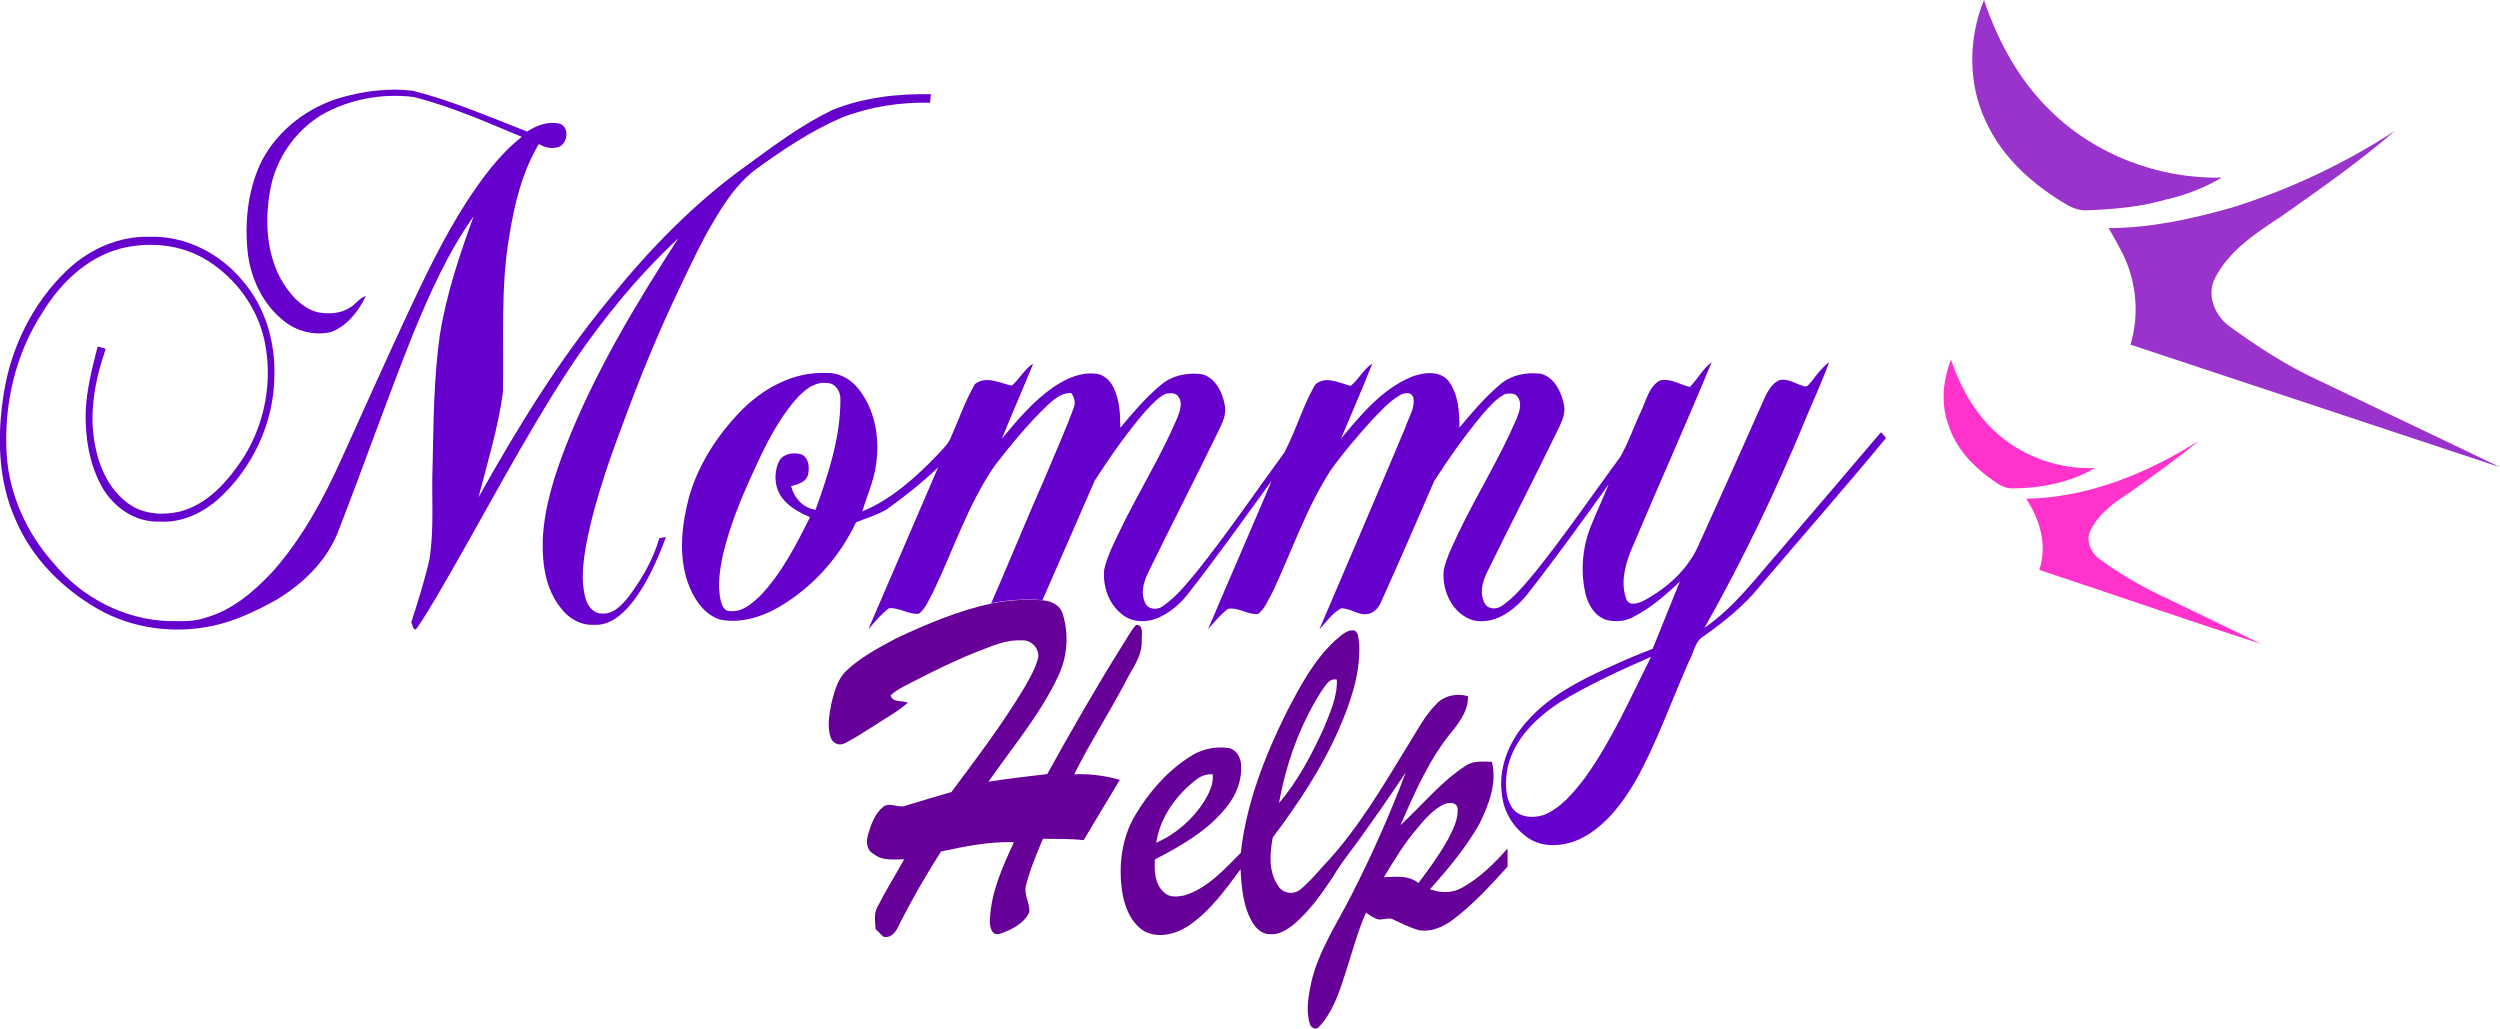<?xml version="1.0" encoding="utf-8"?>
<!-- Generator: Adobe Illustrator 23.0.3, SVG Export Plug-In . SVG Version: 6.00 Build 0)  -->
<svg version="1.1" id="Layer_1" xmlns="http://www.w3.org/2000/svg" xmlns:xlink="http://www.w3.org/1999/xlink" x="0px" y="0px"
	 viewBox="0 0 1085.2 446.5" style="enable-background:new 0 0 1085.2 446.5;" xml:space="preserve">
<style type="text/css">
	.st0{fill:#9933CC;}
	.st1{fill:#6600CC;}
	.st2{fill:#FF33CC;}
	.st3{fill:#660099;}
</style>
<g>
	<path class="st0" d="M862,52.7c-7.8-16.4-7.6-36-0.8-52.7c6,17.7,15.1,34.7,28.6,47.8c19.5,19.4,47.2,29.9,74.6,29.3
		c-7.5,4.4-15.6,7.6-24.1,9.5c-11.4,3.3-23.2,4.3-35,4.7c-2.7,0-5.4-0.9-7.7-2.2C882.7,80.5,869.2,68.5,862,52.7z"/>
	<path class="st0" d="M1039.6,56.8c-15.5,13.4-32.3,25.1-49,36.9c-11,7.2-22.9,14.9-29.1,27c-3.7,7.2-0.3,15.9,5.8,20.6
		c12.3,9,25.2,17.4,39.1,23.8c26.2,12.6,52.6,25,78.8,37.7c-53.5-17.7-107-35.5-160.4-53.2c4.2-13.9,2.4-29.3-4.7-42
		c-1.5-2.9-3.2-5.8-4.8-8.6c18.3,0,36.3-4,53.9-9C994,82.2,1017.7,71,1039.6,56.8z"/>
</g>
<g>
	<path class="st1" d="M148.2,42.3c10-2.8,20.6-4.2,31-2.9c17.1,4.3,33.3,11.4,49.6,17.7c4.2-2.7,9.2-4.6,14.2-3.4
		c4.8,1.7,3.2,10.1-1.8,10.4c-2.6,0.5-5.1-0.3-7.3-1.6c-7.2,12.1-10.6,26-12.8,39.8c-3.9,22.5-2.3,45.4-2.8,68.1
		c-2.1,15.4-6.7,30.4-10.6,45.5c16.8-30,34.8-59.5,56.8-86.1c17.5-21.7,37.1-41.9,59.8-58.1c11.9-8.7,23.8-17.6,37.1-24
		c13.5-5.4,28.3-7.1,42.7-6.8c-0.1,1.3-0.3,2.5-0.4,3.7c-13-0.3-26.1,1.7-38.2,6.4c-13.4,5.8-25.6,13.9-37.4,22.5
		c-8.3,6.2-14,15.1-19.1,23.9c-4.8,8.1-8.7,16.6-12.8,25.1c-8.5,17.6-16.1,35.6-23,53.9c-7.3,19.3-14.6,38.9-18.6,59.2
		c-1.4,7.8-2.6,16.1-0.5,23.9c0.8,3.2,3.3,6.8,6.9,6.8c5.3,0.6,9.2-3.9,12.2-7.7c5.6-7.6,10.4-15.9,13-25c0.7-0.1,2.2-0.4,2.9-0.5
		c-3.9,10.3-8.3,20.6-15.3,29.2c-3.9,4.7-9.3,9.3-15.8,8.9c-5.7,0.4-11.2-2.7-14.5-7.2c-6.7-8.2-8.2-19.3-7.9-29.6
		c0.6-14,4.9-27.5,9.9-40.5c12.5-32,30.3-61.6,48.9-90.4c-17.2,16-32.2,34.3-45.4,53.7c-21.8,32.9-39.7,68.2-59.7,102.2
		c-2.8,4.7-5.6,9.4-8.8,13.9c-1.5-0.2-1.3-2.2-2-3.1c2.9-9,5.8-18.1,7.9-27.3c2.2-13.7,0.8-27.6,1.4-41.4
		c0.4-18.6,0.5-37.4,3.1-55.9c2.8-17.8,8.6-34.9,14.7-51.7c-11.1,15.6-18.9,33.2-26.2,50.8c-11.5,28.8-21.7,58.1-33,87
		c-5.1,12.3-15.1,21.8-26.3,28.6c-8.7,4.8-17.7,9.2-27.5,11.3c-16.9,3.7-35.2,1.3-50.2-7.3c-15.3-8.8-28.5-22-35.5-38.4
		c-7.9-17.3-8.2-37-5.2-55.5c3.2-19.8,12.5-38.7,27-52.7c9.7-9.4,22.9-15.4,36.5-14.9c15.5-0.5,30.6,7.4,40.3,19.3
		c9.7,11.3,14.1,26.5,13.6,41.2c-0.2,20.2-9.4,39.9-24.4,53.4c-6.9,6.1-16,10.3-25.3,9.7c-10.5,0.5-20.1-6.1-25.1-15
		c-5.6-10-7.4-21.7-7.1-33.1c0.5-9.5,2.8-18.7,5.2-27.9c1.2,0.3,2.3,0.7,3.5,1c-4.7,13.7-7.6,28.5-4.4,42.9
		c1.9,9.7,6.7,19.3,15.1,24.9c6.3,4.1,14.2,4.5,21.3,2.9c12.3-3.1,21.1-13.3,27.8-23.5c9.4-14.9,12.8-33.5,9.1-50.8
		c-3.1-14.4-12.5-27.1-24.9-34.8c-11.2-7-25.3-8.3-38-5c-14.3,4-25.7,14.9-33.3,27.4C6.6,153.6,1.6,175.8,2.9,197.3
		c1.1,17.4,8.7,34.1,20.3,47.1c12.2,14.9,30.7,24.6,50,25.2c5.3,0,10.7,0.4,15.8-1.4c11.7-3.2,21.1-11.3,29.2-19.9
		c12.8-14.4,22.1-31.5,30-49c9.3-20.6,18.6-41.3,28.1-61.8c8-17,16-34,26.2-49.8c6.8-10.4,14.2-20.6,24-28.3
		c-15.4-6.4-30.7-13.2-46.9-17.3c-13.9-1.7-28.6,1-40.7,8.2c-10.9,6.9-18.9,18.4-21.4,31.1c-2.6,13.1-2.1,27.4,4.2,39.4
		c3.7,6.5,8.9,12.9,16.4,14.8c4.7,0.8,9.9,0.6,14-2.2c2.4-1.4,3.9-4.1,6.7-4.9c-3.1,6.5-8,12.9-15,15.6c-6.9,1.7-14.5-0.1-20.1-4.4
		c-9.7-7.4-15.2-19.3-16.3-31.3c-1.2-13.3,0.4-27.1,6.5-39.1C121,56.1,133.9,46.4,148.2,42.3z"/>
	<path class="st1" d="M439.2,167.4c3.4-2.9,5.5-7.2,9.3-9.6c-4.4,10.9-9.2,21.7-13.6,32.6c6.8-8.2,13.8-16.5,22.7-22.6
		c5.2-3.4,11.3-6.3,17.8-5.6c3.6,0.2,6.5,2.9,8,6.1c2.6,5.4,2.9,11.5,2.9,17.4c5.5-6.6,11-13.1,17.6-18.6c4.9-4.2,11.9-5.6,18.2-4.6
		c5.6,1.8,8.5,7.7,9.5,13.1c1,4.1-1,7.9-2.7,11.5c-9.9,20.4-20.3,40.5-30.2,60.8c-2.1,4.2-3.8,9.3-1.6,13.8c1.2,3,5.4,3.2,7.7,1.4
		c6.1-4.2,10.6-10.1,15.3-15.7c13.1-16.5,24.9-33.9,37.3-50.8c5.1-9.5,8-20.1,13.4-29.5c4.2-4.3,10.7-0.8,15.5,0.4
		c3.5-2.8,5.5-7.2,9.4-9.7c-4.3,11-9.1,21.8-13.6,32.6c8.6-10.3,17.6-21.3,30.3-26.7c5.3-2.1,12.7-3.2,16.6,2
		c4.1,5.7,4.5,13.1,4.5,19.9c5.6-6.7,11.3-13.4,18-19c4.9-4,11.5-5.2,17.7-4.3c5.6,1.8,8.5,7.7,9.6,13.1c1.2,5.2-2.1,9.8-4.1,14.3
		c-9.5,19.5-19.4,38.7-28.9,58.1c-2.2,4.3-3.8,9.6-1.3,14.1c1.4,2.7,5.2,2.7,7.4,1.1c5.9-4,10.4-9.8,15-15.3
		c12.8-16,24.4-33,36.5-49.5c3.6-6.3,5.9-13.3,9-19.8c2.2-4.6,3.3-10.4,8-13.2c4.6-1.2,8.8,1.7,13.1,2.8c3.4-3.4,5.6-7.9,9.5-10.8
		c-11.4,27.6-23.7,54.9-35.3,82.4c-2.5,6.5-4.3,14-1.6,20.8c1.3,2.7,4.8,1.5,6.9,0.6c10.1-5.3,19.3-13.3,24.1-23.9
		c9.4-20.7,18.7-41.4,27.9-62.2c1.7-3.7,3.4-8.1,7.4-9.9c3.9-0.9,7.2,1.8,10.9,2.7c1.5,0.4,2.2-1.5,3.2-2.3c2.2-3,4.5-5.9,7.5-8.2
		c-3,8.3-6.8,16.4-10.2,24.6c-12.8,31.1-27.4,61.5-43.9,90.7c13.1-9,22.6-22,33-33.8c14.6-17,29.1-34.1,43.6-51.1
		c0.7,0.8,1.5,1.7,2.2,2.5c-18,21.8-36.7,43.1-55,64.6c-6.9,8.5-15.5,15.3-24.4,21.6c-3.6,2.2-4,6.8-5.9,10.2
		c-7.8,17.5-14.1,35.7-23.4,52.4c-6,10.2-13.6,20.3-24.6,25.5c-6.8,3-15.4,3.7-21.8-0.5c-6.3-4.2-10.8-11.1-11.6-18.7
		c-1.8-11.5,2.9-23.1,10.4-31.6c11.5-13.4,28-20.4,43.7-27.4c3.7-1.6,7.5-3.1,11.3-4.6c3.9-9.7,7.9-19.5,11.8-29.2
		c-6,5.8-12.5,11.4-20,15.3c-3.6,2-7.9,2.4-11.9,1.4c-4.9-1.6-7.8-6.3-9-11.1c-2.3-9.6-1.5-20,2.1-29.2c2.5-6.3,5.4-12.3,7.9-18.6
		c-11.7,16.4-23.5,32.7-35.9,48.5c-5.6,6.6-14,12.7-23.1,10.5c-8.9-2.8-13.5-12.9-12.6-21.7c1.2-5.7,4-11,6.4-16.2
		c8-16.7,17.9-32.5,25.2-49.5c1.1-2.8,2.5-6.3,0.7-9.2c-1.1-2.1-3.8-2-5.8-1.5c-3.7,1.9-6.5,5.2-9.2,8.2
		c-7.8,9.3-14.8,19.2-21.4,29.4c-7.6,17.6-15.3,35.3-23.2,52.8c-1.1,2.6-3.4,5-6.4,5.1c-3.9,0.3-7.2-2.8-11-2.5
		c-3.8,2.2-6.4,6-9.3,9.1c12.5-29.3,25.1-58.5,37.4-87.8c1.3-4.2,4.3-8.3,3.4-12.8c-0.8-2.8-4.3-2.1-6.1-0.9
		c-4.7,2.8-8.3,7-12.1,10.9c-6.2,6.9-12.2,13.9-17.6,21.4c-10.6,16.4-16.9,35.1-25.2,52.8c-1.9,3.3-3.3,7.3-6.4,9.7
		c-4.5,0.5-8.6-3.1-13.1-2.2c-3.3,2.5-5.9,5.8-8.6,8.8c9.1-21.5,18.5-42.9,27.6-64.4c-12.3,16.9-24.3,33.9-37.3,50.3
		c-3.4,4-7.6,7.4-12.5,9.4c-4.6,1.8-10.1,1.8-14.3-1.1c-6.4-4.4-9.3-12.5-8.6-20c1.3-5.9,4.2-11.4,6.8-16.9
		c7.9-16.5,17.7-32,24.9-48.9c1.2-3,2.6-6.8,0.3-9.6c-1.3-1.6-3.5-1.2-5.3-1c-3.5,1.7-6.1,4.8-8.8,7.6c-8.1,9.4-15.2,19.6-22,30.1
		c-7.5,17.3-15.1,34.6-22.7,51.9c-7.4-0.6-14.9-0.1-22.2,1.3c8-18.4,15.6-37,23.7-55.4c4-9.7,8.4-19.3,12-29.2c1-2.3,0.4-4.7-1-6.6
		c-4.2-0.2-7.5,2.7-10.4,5.4c-8.4,8-15.7,17-22.8,26.1c-11.7,17-18,36.8-26.9,55.2c-1.8,3.2-3.1,6.8-6,9.1c-4.5,0.5-8.5-2.8-13-2.4
		c-3.5,2.6-6.2,6-9,9.2c10.1-23.4,20.2-46.8,30.3-70.3c-6.9,6.6-14.5,12.6-22.3,18.2c-4.2,2.5-8.9,3.8-13.3,5.6
		c-7.3,15.4-19.2,28.6-34,37.1c-7.5,4.2-16.2,6.8-24.8,5.2c-7.4-2.2-11.9-9.5-14.3-16.3c-4-11.8-2.6-24.7,0.5-36.6
		c3.9-14,12-26.6,21.9-37c9.8-10.3,23.4-17.9,37.9-17.2c5.1-0.2,9.9,2.3,13.2,6.1c7.9,9.3,10.1,22.3,8.2,34.1
		c-1,6.9-3.9,13.2-5.9,19.9c13.2-5.5,23.9-15.4,33.6-25.6c1.6-1.8,3.4-3.5,4.5-5.7c3.6-8,6.4-16.4,10.8-24
		C428.1,162.9,434.3,166.4,439.2,167.4 M344.9,174c-7.9,9.4-13.3,20.6-18.3,31.7c-5.1,11.1-9.7,22.4-12.6,34.3
		c-1.5,6.8-2.7,14-1.1,21c0.5,1.7,1.3,3.9,3.3,4.2c5.6,0.9,10.2-3.1,13.9-6.7c9.3-9.8,15.5-22,21.5-34c-4.1-1.8-8.1-3.9-11.1-7.2
		c-4.2-4.4-4.9-11.3-2.5-16.7c1.6-3.7,6.3-4.4,9.8-3.4c3.4,1.5,3.7,5.9,2.9,9c-0.9,3.2-4.5,4.1-7.3,4.8c1.3,5.2,5.2,9.5,10.6,10.3
		c5.5-15.3,10.8-31.2,10.8-47.7c0.2-3.3-1.9-7.2-5.5-7.3C353.2,165.4,348.5,169.9,344.9,174 M676.8,305
		c-9.9,6.6-19.3,15.6-22.2,27.5c-1.2,5.7-1.6,12.1,1.3,17.4c2.8,5,9.5,5.5,14.4,3.8c7.4-3.1,12.7-9.6,17.5-15.8
		c11.8-16.3,19.9-34.9,28.9-52.8C703.1,291,689.5,297.3,676.8,305z"/>
</g>
<g>
	<path class="st2" d="M846.9,156.1c4.5,13.3,11.8,26,23.1,34.6c11.1,8.6,25.4,13,39.4,12.5c-10.9,6.3-23.7,8.8-36.1,8.8
		c-3.9,0-6.9-2.6-9.9-4.7c-7.9-5.8-14.7-13.5-17.7-23C842.4,175.1,843.4,165,846.9,156.1z"/>
	<path class="st2" d="M879.5,216.5c26.9-0.5,52.5-11,75-25.2c-9.8,8.1-20.2,15.5-30.5,22.8c-6.6,4.2-13.2,9.1-16.7,16.4
		c-1.9,4,0.1,8.9,3.3,11.6c9.8,7.3,20.5,13.4,31.6,18.4c13.1,6.3,26.2,12.7,39.3,19c-32.2-10.3-64.2-21.5-96.3-32.1
		C888.8,236.8,885.5,225.4,879.5,216.5z"/>
</g>
<g>
	<path class="st3" d="M430.6,261.9c7.3-1.4,14.8-1.9,22.2-1.3c3.6,0.3,7.4,2.1,8.5,5.9c2.8,8.9,2,18.8-2,27.1
		c-7.8,16.6-19.8,30.7-30.2,45.7c8.5-1.3,17-2.3,25.5-3.3c10.4-18.8,21.1-37.5,32.5-55.7c2-3,3.6-6.3,6-9c3.6-0.3,2.4,4.6,2.5,7
		c0.2,6.9-4.5,12.3-7.3,18.2c-7.1,13.4-15.3,26.1-22,39.6c6.7-0.3,13.3,0.6,19.8,2.4c-5.2,8.7-10.5,17.4-15.7,26.2
		c-5.9-0.7-11.8-0.5-17.7-0.6c-2.7,6.6-5.6,13.2-7.3,20.1c-1.2,4.1,1.8,7.8,1.4,11.8c-2.3,4.9-7.7,7.6-12.6,9.3
		c-3.8,1.3-4.7-3.2-4.5-6c0.4-11.9,5.5-23,10.4-33.7c-10.7-0.4-21.2,1.8-31.6,4c-6.6,10.3-12.7,20.9-18.2,31.8
		c-1.2,2.8-3.3,6.1-6.9,5.2c-1.1-1.1-2.2-2.2-3.3-3.3c-0.2-3.1-0.9-6.5,0.7-9.5c3.6-7.1,7.8-13.8,11.7-20.8c-4.6,0-9.6,0.8-13.4-2.4
		c-3-1.6-3.2-5.4-2.3-8.3c1.3-4.4,2.9-9.1,6.6-12.1c3.1-2.3,6.9,1,10.1-0.6c6.5-2,13-3.9,19.5-5.8c11-14.8,22.2-29.5,31.7-45.4
		c2.2-3.9,4.6-7.9,5.8-12.3c1.2-4.2-2.8-8.6-7.1-8.1c-6.2-0.4-12,2.1-17.7,4.3c-9.7,3.7-19,8.3-28.2,13c-3.7,2-7.7,3.6-10.9,6.5
		c0.8,3.3,5,2.2,7.5,3.2c-4.5,4-9.8,6.8-14.8,10.1c-4.4,2.7-8.6,5.7-13.3,7.8c-2.3,0.9-4.9-0.7-5.5-3c-1.5-4.9-0.5-10.1,0.5-15
		c1.2-4.7,2.5-9.6,5.8-13.2c6.5-6.3,14.5-10.5,22.4-14.7C402.4,270.8,416.2,265,430.6,261.9z"/>
	<path class="st3" d="M579.7,277.9c2.4-1.9,4.9-4.8,8.3-4.2c1.9,1.1,1.6,3.8,2,5.7c0.6,12.9-3.7,25.4-8.8,37.1
		c-7.4,16.9-17.7,32.4-28.7,47c-1.4,7-1.9,15.2,2.5,21.3c2.1,3.2,6.9,3.7,9.7,1.1c3.6-3,6.7-6.6,9.8-10.1
		c14.9-15.7,25.8-34.6,37.1-53c3.7-5.9,6.9-12.2,11.8-17.1c3.4-3.8,9.1-4.9,13.8-3.5c0.3,5.6-3.1,10.5-6.4,14.7
		c-10.2,12.1-16.6,26.9-22.9,41.3c9.4-8.6,17.5-18.8,28.3-25.8c3.4-2.3,7.6-1.8,11.4-1.7c2.3,9.2-1.3,18.5-5.3,26.7
		c-5.9,10.5-13.6,19.7-21.6,28.6c4.6,1.7,9.9,1.8,14.2-0.8c7.5-4.2,13.8-10.4,19.5-16.9c0,2.6,0,5.3,0,7.9
		c-7.5,8.3-15.1,16.6-24.1,23.3c-4.1,3-9.1,5.1-14.2,4.3c-4.3-1.1-8.1-3.2-12.1-5c-1.9-0.3-3.8,0.5-5.7,0.3c-2-0.5-3.7-1.8-5.4-2.9
		c-3.9,9-6.3,18.5-9.4,27.8c-2.5,7.7-5.3,15.8-11,21.8c-1.4,1.6-3.7,0.2-4-1.6c-1.7-5.8-0.5-12,0.7-17.8c3.1-13.4,10.8-24.9,17-37
		c9-17.6,17.1-35.6,24-54.1c-6.5,9.8-13.2,19.4-20.1,29c-3.8,5.3-8,10.3-11.2,15.9c-5,7.5-10.2,15-17.1,20.9
		c-3,2.4-6.6,4.8-10.6,4.4c-3.1,0.1-5.7-2.2-7.3-4.7c-4.3-7-5-15.5-5.4-23.5c-6.6,9-13.4,18.4-22.8,24.7c-5.7,3.7-13.6,5.6-19.7,1.8
		c-5.6-4-8.1-10.9-9-17.5c-1.5-11,0-22.7,5.7-32.3c5.8-9.8,13.4-18.7,23-25c5-3.6,11.4-5.2,17.5-4.3c3.3,0.5,5.2,3.8,5.5,6.9
		c0.6,6.9-2.1,13.7-6.5,19c-8.1,10.1-19.6,16.6-30.9,22.5c-0.3,5,0,10.8,4,14.3c2.3,2.3,5.9,1.9,8.8,1.3
		c10.1-3.1,17.3-11.3,24.5-18.5c2.4-21.5,10.4-42,20-61.3C564.4,297.8,570.4,286.4,579.7,277.9 M573.3,300.5
		c-9.2,14.6-15.1,31.2-18.1,48.1c8.1-9.5,14-20.7,19.2-32c2.8-6.9,6.2-14,5.9-21.6C576.7,294.2,575.1,298.2,573.3,300.5 M519.8,338
		c-9,6.8-16.2,16.5-17.9,27.8c8.5-3.7,15.8-10.1,20.8-17.9c2.1-3.6,4.2-7.5,3.7-11.8C524.1,336,521.7,336.6,519.8,338 M626.8,349.1
		c-4.9,2.4-8.5,6.7-11.9,10.8c-5.5,6.4-9.8,13.7-14.2,20.9c5.1-0.2,10.7-1,15,2.5c4.6-6,9-12.1,12.7-18.7c2.2-4.3,4.8-9,4.3-14
		C631.9,347.9,628.7,348.4,626.8,349.1z"/>
</g>
</svg>
